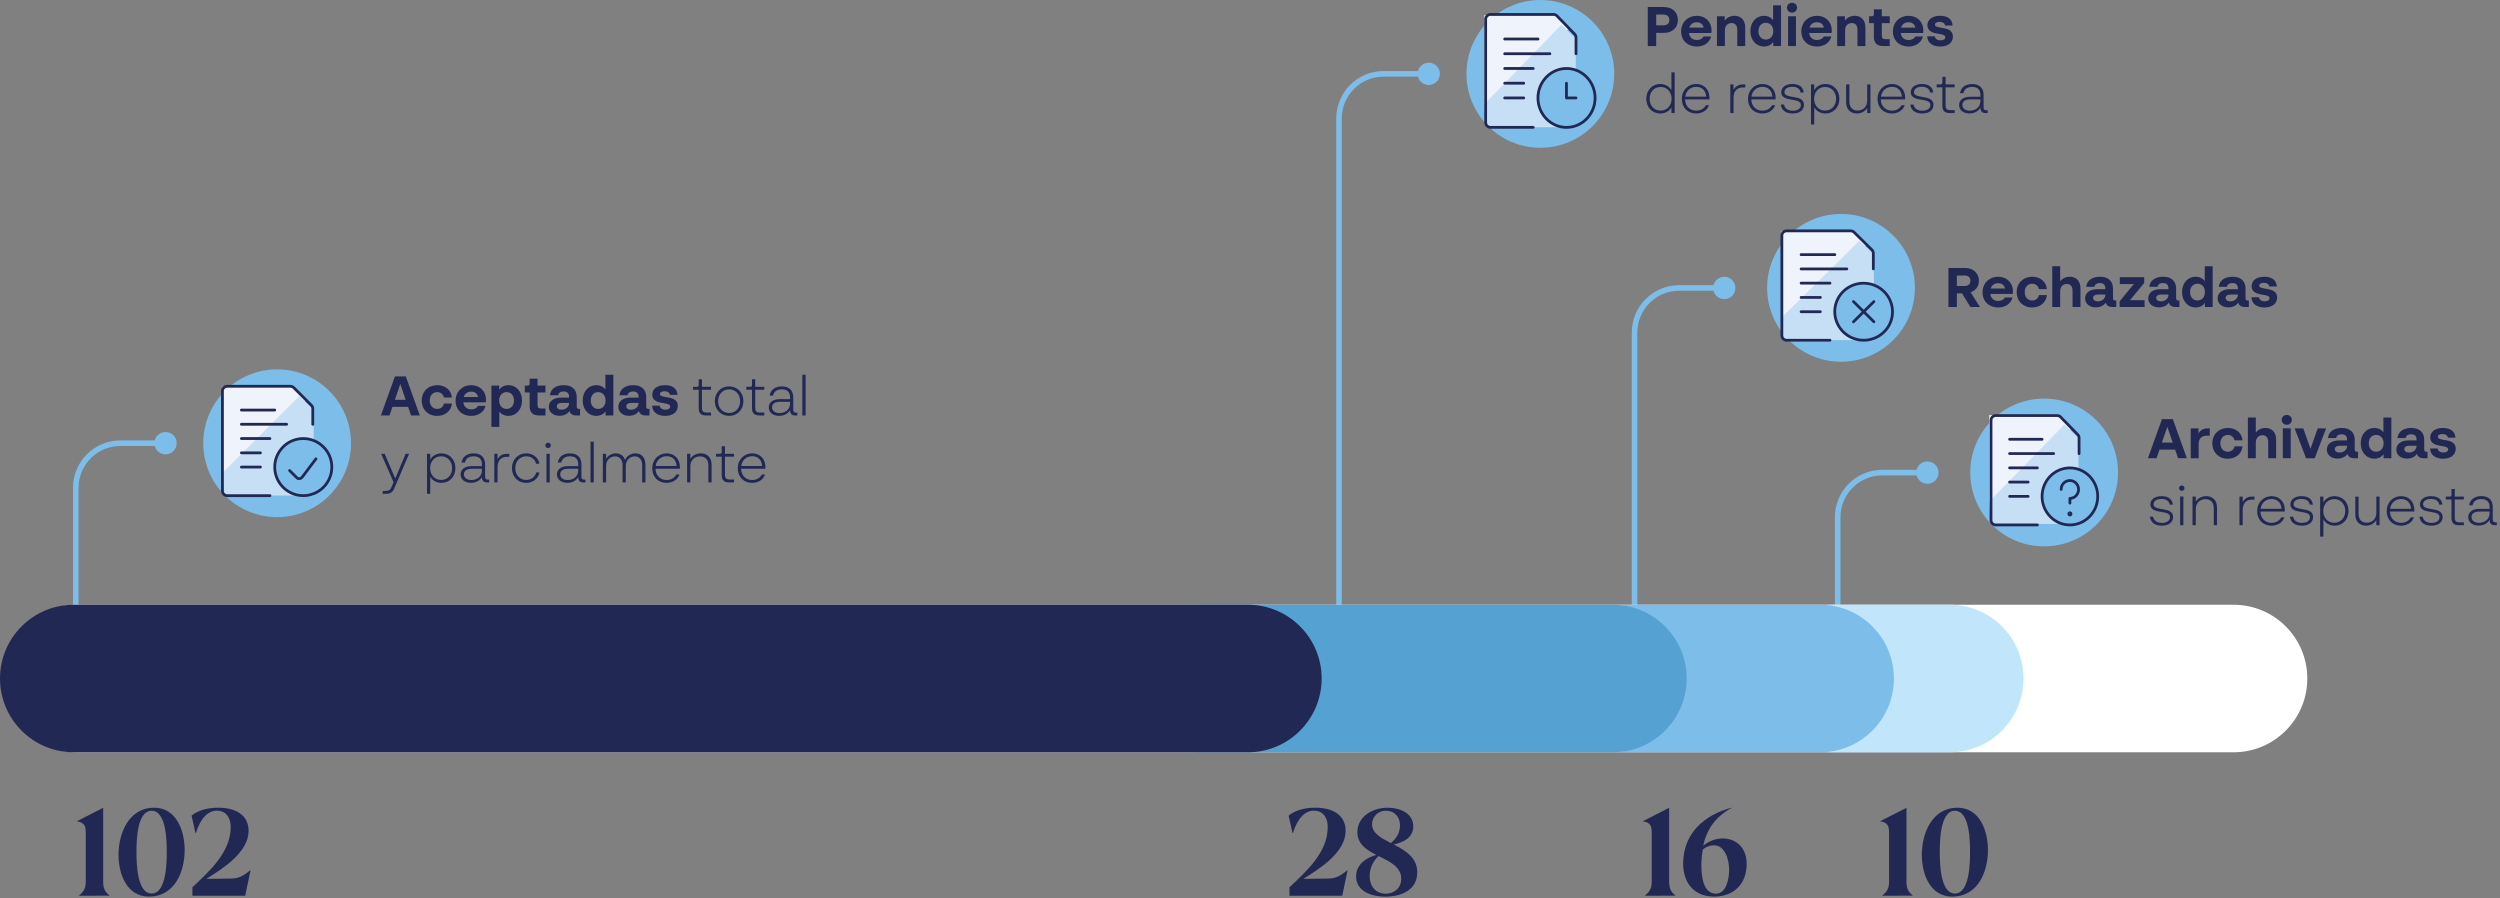 <svg xmlns="http://www.w3.org/2000/svg" width="448" height="161" viewBox="0 0 448 161" fill="none"><rect x="0" y="0" width="448" height="161" fill="#808080" stroke="none"/><g clip-path="url(#clip0_1_434)"><path d="M13.78 147.16L18.44 144.78H18.49V158.1C18.49 159.47 19.07 160.02 19.59 160.45V160.5L14.17 160.52V160.47C14.7 160.01 15.37 159.46 15.37 158.09V149.21C15.37 148.2 15.2 147.36 13.79 147.19V147.14L13.78 147.16Z" fill="#212854"></path><path d="M21.24 153.19C21.24 149.3 23.09 144.74 27.62 144.74C31.65 144.74 33.09 148.92 33.09 152.32C33.09 156.26 31.27 160.67 26.71 160.67C22.68 160.67 21.24 156.59 21.24 153.18V153.19ZM24.46 152.73C24.46 154.39 24.48 160.12 27.17 160.12C29.86 160.12 29.88 154.38 29.88 152.73C29.88 151.08 29.9 145.29 27.17 145.29C24.44 145.29 24.46 151.1 24.46 152.73Z" fill="#212854"></path><path d="M39.03 144.74C42.2 144.72 44.55 146.01 44.55 148.92C44.5 152.78 39.92 155.66 36.97 157.49L41.27 157.44C42.57 157.42 43.33 157.2 44.85 155.95H44.9L43.94 160.51H34.48V159C37.5 156.14 41.34 152.76 41.34 148.2C41.34 146.52 40.52 145.3 38.89 145.27C37.28 145.25 35.91 146.64 35.1 149.3H35.03L34.33 146.16C35.55 145.15 37.38 144.74 39.03 144.74Z" fill="#212854"></path><path d="M49.66 92.67C56.97 92.67 62.9 86.74 62.9 79.43C62.9 72.12 56.97 66.19 49.66 66.19C42.35 66.19 36.42 72.12 36.42 79.43C36.42 86.74 42.35 92.67 49.66 92.67Z" fill="#7DBDE9"></path><path d="M73.66 74.45L73.13 72.91H70.33L69.8 74.45H68.26L70.77 67.45H72.72L75.23 74.45H73.66ZM70.76 71.65H72.7L71.73 68.81L70.76 71.65Z" fill="#212854"></path><path d="M75.57 71.78C75.57 70.14 76.75 69.02 78.36 69.02C79.76 69.02 80.86 69.87 80.98 71.24H79.54C79.44 70.65 78.95 70.27 78.34 70.27C77.59 70.27 77.01 70.84 77.01 71.77C77.01 72.7 77.59 73.28 78.34 73.28C78.96 73.28 79.45 72.89 79.55 72.31H80.98C80.85 73.67 79.74 74.53 78.34 74.53C76.72 74.53 75.57 73.4 75.57 71.78Z" fill="#212854"></path><path d="M87.06 72.1H83.03C83.15 72.94 83.71 73.36 84.46 73.36C85.02 73.36 85.46 73.12 85.65 72.73H87.02C86.73 73.85 85.72 74.53 84.44 74.53C82.8 74.53 81.64 73.45 81.64 71.81C81.64 70.17 82.85 69.02 84.44 69.02C85.93 69.02 87.09 70.04 87.09 71.65C87.09 71.8 87.08 71.96 87.06 72.1ZM83.1 71.14H85.67C85.53 70.49 85.07 70.18 84.44 70.18C83.81 70.18 83.29 70.51 83.1 71.14Z" fill="#212854"></path><path d="M93.55 71.77C93.55 73.44 92.46 74.53 91.12 74.53C90.42 74.53 89.82 74.23 89.48 73.74V76.49H88.06V69.1H89.45V69.85C89.78 69.34 90.4 69.02 91.12 69.02C92.46 69.02 93.55 70.11 93.55 71.77ZM92.11 71.77C92.11 70.85 91.55 70.27 90.78 70.27C90.01 70.27 89.45 70.85 89.45 71.77C89.45 72.69 90.01 73.28 90.78 73.28C91.55 73.28 92.11 72.69 92.11 71.77Z" fill="#212854"></path><path d="M97.75 70.33H96.33V72.53C96.33 73.04 96.5 73.21 97 73.21H97.75V74.45H96.57C95.47 74.45 94.91 73.89 94.91 72.79V70.33H94.05V69.1H94.51C94.8 69.1 94.91 68.99 94.91 68.7V67.86H96.33V69.1H97.75V70.33Z" fill="#212854"></path><path d="M103.94 73.28V74.45H103.26C102.61 74.45 102.18 74.18 102.05 73.65C101.7 74.2 101.04 74.51 100.26 74.51C99.13 74.51 98.35 73.85 98.35 72.89C98.35 71.93 99.18 71.25 100.52 71.25H101.98V71.11C101.98 70.48 101.63 70.15 101 70.15C100.43 70.15 100.08 70.41 100.02 70.83H98.55C98.66 69.72 99.58 69.02 101.03 69.02C102.48 69.02 103.35 69.78 103.35 71.16V72.87C103.35 73.15 103.47 73.28 103.75 73.28H103.94ZM101.98 72.21L100.75 72.2C100.11 72.2 99.78 72.42 99.78 72.8C99.78 73.18 100.1 73.42 100.63 73.42C101.42 73.42 101.98 72.91 101.98 72.21Z" fill="#212854"></path><path d="M108.49 67.15H109.91V74.45H108.52V73.7C108.19 74.21 107.57 74.53 106.85 74.53C105.51 74.53 104.42 73.44 104.42 71.77C104.42 70.1 105.51 69.02 106.85 69.02C107.55 69.02 108.15 69.32 108.49 69.81V67.15ZM108.52 71.77C108.52 70.85 107.96 70.27 107.19 70.27C106.42 70.27 105.86 70.85 105.86 71.77C105.86 72.69 106.42 73.28 107.19 73.28C107.96 73.28 108.52 72.69 108.52 71.77Z" fill="#212854"></path><path d="M116.39 73.28V74.45H115.71C115.06 74.45 114.63 74.18 114.5 73.65C114.15 74.2 113.49 74.51 112.71 74.51C111.58 74.51 110.8 73.85 110.8 72.89C110.8 71.93 111.63 71.25 112.97 71.25H114.43V71.11C114.43 70.48 114.08 70.15 113.45 70.15C112.88 70.15 112.53 70.41 112.47 70.83H111C111.11 69.72 112.03 69.02 113.48 69.02C114.93 69.02 115.8 69.78 115.8 71.16V72.87C115.8 73.15 115.92 73.28 116.2 73.28H116.39ZM114.43 72.21L113.2 72.2C112.56 72.2 112.23 72.42 112.23 72.8C112.23 73.18 112.55 73.42 113.08 73.42C113.87 73.42 114.43 72.91 114.43 72.21Z" fill="#212854"></path><path d="M116.86 72.7H118.22C118.27 73.14 118.66 73.42 119.26 73.42C119.8 73.42 120.1 73.19 120.1 72.85C120.1 72.6 119.91 72.43 119.3 72.32L118.42 72.16C117.37 71.97 116.89 71.46 116.89 70.72C116.89 69.73 117.73 69.02 119.15 69.02C120.57 69.02 121.33 69.66 121.41 70.76H120.05C119.99 70.37 119.65 70.11 119.06 70.11C118.52 70.11 118.25 70.33 118.25 70.62C118.25 70.85 118.42 70.98 119.04 71.1L119.91 71.26C120.96 71.45 121.46 71.94 121.46 72.74C121.46 73.79 120.61 74.53 119.19 74.53C117.77 74.53 116.89 73.81 116.86 72.7Z" fill="#212854"></path><path d="M127.42 69.84H125.79V73.09C125.79 73.68 126.03 73.93 126.63 73.93H127.42V74.45H126.49C125.64 74.45 125.21 74.02 125.21 73.17V69.84H124.19V69.32H124.87C125.11 69.32 125.21 69.22 125.21 68.99V67.96H125.79V69.32H127.42V69.84Z" fill="#212854"></path><path d="M128.09 71.89C128.09 70.34 129.21 69.24 130.66 69.24C132.11 69.24 133.22 70.34 133.22 71.89C133.22 73.44 132.1 74.53 130.66 74.53C129.22 74.53 128.09 73.43 128.09 71.89ZM132.63 71.89C132.63 70.64 131.79 69.77 130.66 69.77C129.53 69.77 128.69 70.64 128.69 71.89C128.69 73.14 129.52 74.01 130.66 74.01C131.8 74.01 132.63 73.14 132.63 71.89Z" fill="#212854"></path><path d="M136.97 69.84H135.34V73.09C135.34 73.68 135.58 73.93 136.18 73.93H136.97V74.45H136.04C135.19 74.45 134.76 74.02 134.76 73.17V69.84H133.74V69.32H134.42C134.66 69.32 134.76 69.22 134.76 68.99V67.96H135.34V69.32H136.97V69.84Z" fill="#212854"></path><path d="M142.88 73.95V74.45H142.47C141.92 74.45 141.58 74.13 141.58 73.55V73.47C141.24 74.12 140.51 74.52 139.62 74.52C138.51 74.52 137.76 73.91 137.76 73.01C137.76 72.11 138.52 71.53 139.71 71.53H141.58V71.18C141.58 70.24 141.04 69.77 140.1 69.77C139.22 69.77 138.65 70.19 138.54 70.89H137.93C138.05 69.88 138.89 69.24 140.12 69.24C141.35 69.24 142.15 69.94 142.15 71.18V73.44C142.15 73.78 142.32 73.95 142.65 73.95H142.88ZM141.58 72.29V72H139.75C138.86 72 138.35 72.38 138.35 72.99C138.35 73.6 138.87 74.02 139.69 74.02C140.77 74.02 141.58 73.34 141.58 72.29Z" fill="#212854"></path><path d="M143.78 74.45V67.15H144.36V74.45H143.78Z" fill="#212854"></path><path d="M72.69 81.32H73.31L70.66 87.51C70.36 88.21 69.95 88.49 69.16 88.49H68.58V87.97H69.1C69.69 87.97 69.95 87.78 70.18 87.23L70.53 86.41L68.3 81.32H68.93L70.83 85.76L72.69 81.32Z" fill="#212854"></path><path d="M81.61 83.89C81.61 85.44 80.52 86.53 79.12 86.53C78.23 86.53 77.46 86.09 77.1 85.41V88.49H76.52V81.32H77.1V82.37C77.46 81.68 78.23 81.24 79.12 81.24C80.52 81.24 81.61 82.34 81.61 83.89ZM81.02 83.89C81.02 82.64 80.18 81.77 79.05 81.77C77.92 81.77 77.08 82.64 77.08 83.89C77.08 85.14 77.92 86.01 79.05 86.01C80.18 86.01 81.02 85.14 81.02 83.89Z" fill="#212854"></path><path d="M87.66 85.95V86.45H87.25C86.7 86.45 86.36 86.13 86.36 85.55V85.47C86.02 86.12 85.29 86.52 84.4 86.52C83.29 86.52 82.54 85.91 82.54 85.01C82.54 84.11 83.3 83.53 84.49 83.53H86.36V83.18C86.36 82.24 85.82 81.77 84.88 81.77C84 81.77 83.43 82.19 83.32 82.89H82.71C82.83 81.88 83.67 81.24 84.9 81.24C86.13 81.24 86.93 81.94 86.93 83.18V85.44C86.93 85.78 87.1 85.95 87.43 85.95H87.66ZM86.36 84.29V84H84.53C83.64 84 83.13 84.38 83.13 84.99C83.13 85.6 83.65 86.02 84.47 86.02C85.55 86.02 86.36 85.34 86.36 84.29Z" fill="#212854"></path><path d="M91.27 81.32V81.86H90.83C89.82 81.86 89.16 82.49 89.16 83.71V86.45H88.58V81.32H89.16V82.31C89.48 81.66 90.1 81.32 90.83 81.32H91.27Z" fill="#212854"></path><path d="M91.74 83.89C91.74 82.3 92.89 81.24 94.31 81.24C95.5 81.24 96.49 81.99 96.66 83.1H96.06C95.9 82.29 95.16 81.77 94.3 81.77C93.23 81.77 92.34 82.59 92.34 83.89C92.34 85.19 93.23 86.01 94.3 86.01C95.17 86.01 95.92 85.46 96.09 84.67H96.66C96.48 85.78 95.48 86.53 94.28 86.53C92.86 86.53 91.74 85.47 91.74 83.89Z" fill="#212854"></path><path d="M97.73 79.81C97.73 79.54 97.95 79.33 98.22 79.33C98.49 79.33 98.71 79.54 98.71 79.81C98.71 80.08 98.49 80.29 98.22 80.29C97.95 80.29 97.73 80.08 97.73 79.81ZM97.93 86.45V81.32H98.51V86.45H97.93Z" fill="#212854"></path><path d="M104.92 85.95V86.45H104.51C103.96 86.45 103.62 86.13 103.62 85.55V85.47C103.28 86.12 102.55 86.52 101.66 86.52C100.55 86.52 99.8 85.91 99.8 85.01C99.8 84.11 100.56 83.53 101.75 83.53H103.62V83.18C103.62 82.24 103.08 81.77 102.14 81.77C101.26 81.77 100.69 82.19 100.58 82.89H99.97C100.09 81.88 100.93 81.24 102.16 81.24C103.39 81.24 104.19 81.94 104.19 83.18V85.44C104.19 85.78 104.36 85.95 104.69 85.95H104.92ZM103.62 84.29V84H101.79C100.9 84 100.39 84.38 100.39 84.99C100.39 85.6 100.91 86.02 101.73 86.02C102.81 86.02 103.62 85.34 103.62 84.29Z" fill="#212854"></path><path d="M105.82 86.45V79.15H106.4V86.45H105.82Z" fill="#212854"></path><path d="M115.66 83.26V86.45H115.08V83.38C115.08 82.32 114.5 81.78 113.75 81.78C112.92 81.78 112.14 82.42 112.14 83.51V86.45H111.56V83.38C111.56 82.32 110.97 81.78 110.22 81.78C109.39 81.78 108.61 82.42 108.61 83.51V86.45H108.03V81.32H108.61V82.22C108.98 81.6 109.64 81.24 110.36 81.24C111.13 81.24 111.76 81.65 112.01 82.42C112.35 81.67 113.09 81.24 113.88 81.24C114.91 81.24 115.66 81.96 115.66 83.26Z" fill="#212854"></path><path d="M121.82 84H117.47C117.51 85.29 118.38 86.02 119.46 86.02C120.21 86.02 120.87 85.67 121.19 85.04H121.76C121.45 85.96 120.54 86.53 119.45 86.53C117.96 86.53 116.88 85.49 116.88 83.92C116.88 82.35 118.02 81.24 119.47 81.24C120.83 81.24 121.84 82.2 121.84 83.72C121.84 83.83 121.83 83.92 121.82 84ZM117.5 83.51H121.25C121.16 82.36 120.45 81.75 119.47 81.75C118.49 81.75 117.65 82.39 117.5 83.51Z" fill="#212854"></path><path d="M127.52 83.29V86.45H126.94V83.41C126.94 82.33 126.34 81.78 125.45 81.78C124.5 81.78 123.71 82.43 123.71 83.54V86.45H123.13V81.32H123.71V82.23C124.09 81.61 124.78 81.24 125.59 81.24C126.74 81.24 127.52 81.99 127.52 83.29Z" fill="#212854"></path><path d="M131.54 81.84H129.91V85.09C129.91 85.68 130.15 85.93 130.75 85.93H131.54V86.45H130.61C129.76 86.45 129.33 86.02 129.33 85.17V81.84H128.31V81.32H128.99C129.23 81.32 129.33 81.22 129.33 80.99V79.96H129.91V81.32H131.54V81.84Z" fill="#212854"></path><path d="M137.15 84H132.8C132.84 85.29 133.71 86.02 134.79 86.02C135.54 86.02 136.2 85.67 136.52 85.04H137.09C136.78 85.96 135.87 86.53 134.78 86.53C133.29 86.53 132.21 85.49 132.21 83.92C132.21 82.35 133.35 81.24 134.8 81.24C136.16 81.24 137.17 82.2 137.17 83.72C137.17 83.83 137.16 83.92 137.15 84ZM132.83 83.51H136.58C136.49 82.36 135.78 81.75 134.8 81.75C133.82 81.75 132.98 82.39 132.83 83.51Z" fill="#212854"></path><path d="M13.58 120.73V87.42C13.58 83 17.16 79.42 21.58 79.42H29.66" stroke="#7DBDE9"></path><path d="M31.66 79.42C31.66 80.53 30.76 81.42 29.66 81.42C28.56 81.42 27.66 80.53 27.66 79.42C27.66 78.31 28.56 77.42 29.66 77.42C30.76 77.42 31.66 78.31 31.66 79.42Z" fill="#7DBDE9"></path><path d="M39.8 84.81V69.31L52.4 69.23L54.93 71.67" fill="#EEF3FC"></path><path d="M53.6 71.01L39.81 84.81L40.13 88.8H56.2V73.39" fill="#C6DFF5"></path><path d="M57.98 80.09C58.94 81.05 59.48 82.35 59.48 83.71C59.48 85.07 58.94 86.37 57.98 87.33C57.02 88.29 55.72 88.83 54.36 88.83C53 88.83 51.7 88.29 50.74 87.33C49.78 86.37 49.24 85.07 49.24 83.71C49.24 82.35 49.78 81.05 50.74 80.09C51.7 79.13 53 78.59 54.36 78.59C55.72 78.59 57.02 79.13 57.98 80.09Z" fill="#7DBDE9"></path><path d="M56.62 82.22L54.14 85.52C54.08 85.59 54.01 85.65 53.93 85.7C53.85 85.74 53.76 85.77 53.67 85.78C53.58 85.78 53.49 85.78 53.4 85.74C53.31 85.71 53.24 85.66 53.17 85.59L51.89 84.31M48.38 88.82H40.71C40.48 88.82 40.27 88.73 40.11 88.57C39.95 88.41 39.86 88.19 39.86 87.97V70.07C39.86 69.85 39.95 69.63 40.11 69.47C40.27 69.31 40.49 69.22 40.71 69.22H52.04C52.27 69.22 52.48 69.31 52.64 69.47L55.8 72.63C55.96 72.79 56.05 73.01 56.05 73.23V76.04M43.26 83.7H46.67M43.26 81.15H46.67M43.26 73.48H49.23M43.26 78.59H48.37M43.26 76.03H51.36M49.23 83.7C49.23 85.06 49.77 86.36 50.73 87.32C51.69 88.28 52.99 88.82 54.34 88.82C55.69 88.82 57 88.28 57.96 87.32C58.92 86.36 59.46 85.06 59.46 83.7C59.46 82.34 58.92 81.04 57.96 80.09C57 79.13 55.7 78.59 54.34 78.59C52.98 78.59 51.68 79.13 50.73 80.09C49.77 81.05 49.23 82.35 49.23 83.7Z" stroke="#212854" stroke-width="0.5" stroke-linecap="round" stroke-linejoin="round"></path><path d="M276.03 26.48C283.34 26.48 289.27 20.55 289.27 13.24C289.27 5.93 283.34 0 276.03 0C268.72 0 262.79 5.93 262.79 13.24C262.79 20.55 268.72 26.48 276.03 26.48Z" fill="#7DBDE9"></path><path d="M329.91 64.82C337.22 64.82 343.15 58.89 343.15 51.58C343.15 44.27 337.22 38.34 329.91 38.34C322.6 38.34 316.67 44.27 316.67 51.58C316.67 58.89 322.6 64.82 329.91 64.82Z" fill="#7DBDE9"></path><path d="M298.16 1.26C299.66 1.26 300.68 2.19 300.68 3.58C300.68 4.97 299.66 5.89 298.16 5.89H296.79V8.26H295.28V1.26H298.16ZM298.08 4.54C298.79 4.54 299.15 4.17 299.15 3.58C299.15 2.99 298.79 2.61 298.08 2.61H296.79V4.54H298.08Z" fill="#212854"></path><path d="M306.68 5.91H302.65C302.77 6.75 303.33 7.17 304.08 7.17C304.64 7.17 305.08 6.93 305.27 6.54H306.64C306.35 7.66 305.34 8.34 304.06 8.34C302.42 8.34 301.26 7.26 301.26 5.62C301.26 3.98 302.47 2.83 304.06 2.83C305.55 2.83 306.71 3.85 306.71 5.46C306.71 5.61 306.7 5.77 306.68 5.91ZM302.72 4.95H305.29C305.15 4.3 304.69 3.99 304.06 3.99C303.43 3.99 302.91 4.32 302.72 4.95Z" fill="#212854"></path><path d="M312.74 4.91V8.26H311.32V5.34C311.32 4.53 310.93 4.13 310.29 4.13C309.61 4.13 309.1 4.6 309.1 5.47V8.26H307.68V2.91H309.07V3.7C309.44 3.15 310.1 2.83 310.83 2.83C311.95 2.83 312.74 3.58 312.74 4.91Z" fill="#212854"></path><path d="M317.74 0.96H319.16V8.26H317.77V7.51C317.44 8.02 316.82 8.34 316.1 8.34C314.76 8.34 313.67 7.25 313.67 5.58C313.67 3.91 314.76 2.83 316.1 2.83C316.8 2.83 317.4 3.13 317.74 3.62V0.96ZM317.77 5.58C317.77 4.66 317.21 4.08 316.44 4.08C315.67 4.08 315.11 4.66 315.11 5.58C315.11 6.5 315.67 7.09 316.44 7.09C317.21 7.09 317.77 6.5 317.77 5.58Z" fill="#212854"></path><path d="M320.22 1.38C320.22 0.87 320.63 0.49 321.13 0.49C321.63 0.49 322.04 0.87 322.04 1.38C322.04 1.89 321.63 2.26 321.13 2.26C320.63 2.26 320.22 1.88 320.22 1.38ZM320.42 8.26V2.91H321.84V8.26H320.42Z" fill="#212854"></path><path d="M328.22 5.91H324.19C324.31 6.75 324.87 7.17 325.62 7.17C326.18 7.17 326.62 6.93 326.81 6.54H328.18C327.89 7.66 326.88 8.34 325.6 8.34C323.96 8.34 322.8 7.26 322.8 5.62C322.8 3.98 324.01 2.83 325.6 2.83C327.09 2.83 328.25 3.85 328.25 5.46C328.25 5.61 328.24 5.77 328.22 5.91ZM324.26 4.95H326.83C326.69 4.3 326.23 3.99 325.6 3.99C324.97 3.99 324.45 4.32 324.26 4.95Z" fill="#212854"></path><path d="M334.28 4.91V8.26H332.86V5.34C332.86 4.53 332.47 4.13 331.83 4.13C331.15 4.13 330.64 4.6 330.64 5.47V8.26H329.22V2.91H330.61V3.7C330.98 3.15 331.64 2.83 332.37 2.83C333.49 2.83 334.28 3.58 334.28 4.91Z" fill="#212854"></path><path d="M338.64 4.14H337.22V6.34C337.22 6.85 337.39 7.02 337.89 7.02H338.64V8.26H337.46C336.36 8.26 335.8 7.7 335.8 6.6V4.14H334.94V2.91H335.4C335.69 2.91 335.8 2.8 335.8 2.51V1.67H337.22V2.91H338.64V4.14Z" fill="#212854"></path><path d="M344.63 5.91H340.6C340.72 6.75 341.28 7.17 342.03 7.17C342.59 7.17 343.03 6.93 343.22 6.54H344.59C344.3 7.66 343.29 8.34 342.01 8.34C340.37 8.34 339.21 7.26 339.21 5.62C339.21 3.98 340.42 2.83 342.01 2.83C343.5 2.83 344.66 3.85 344.66 5.46C344.66 5.61 344.65 5.77 344.63 5.91ZM340.67 4.95H343.24C343.1 4.3 342.64 3.99 342.01 3.99C341.38 3.99 340.86 4.32 340.67 4.95Z" fill="#212854"></path><path d="M345.36 6.51H346.72C346.77 6.95 347.16 7.23 347.76 7.23C348.3 7.23 348.6 7 348.6 6.66C348.6 6.41 348.41 6.24 347.8 6.13L346.92 5.97C345.87 5.78 345.39 5.27 345.39 4.53C345.39 3.54 346.23 2.83 347.65 2.83C349.07 2.83 349.83 3.47 349.91 4.57H348.55C348.49 4.18 348.15 3.92 347.56 3.92C347.02 3.92 346.75 4.14 346.75 4.43C346.75 4.66 346.92 4.79 347.54 4.91L348.41 5.07C349.46 5.26 349.96 5.75 349.96 6.55C349.96 7.6 349.11 8.34 347.69 8.34C346.27 8.34 345.39 7.62 345.36 6.51Z" fill="#212854"></path><path d="M299.52 12.96H300.1V20.26H299.52V19.23C299.15 19.91 298.39 20.34 297.51 20.34C296.11 20.34 295.01 19.25 295.01 17.7C295.01 16.15 296.11 15.05 297.51 15.05C298.39 15.05 299.15 15.49 299.52 16.17V12.96ZM299.55 17.7C299.55 16.45 298.71 15.58 297.58 15.58C296.45 15.58 295.61 16.45 295.61 17.7C295.61 18.95 296.44 19.82 297.58 19.82C298.72 19.82 299.55 18.95 299.55 17.7Z" fill="#212854"></path><path d="M306.32 17.81H301.97C302.01 19.1 302.88 19.83 303.96 19.83C304.71 19.83 305.37 19.48 305.69 18.85H306.26C305.95 19.77 305.04 20.34 303.95 20.34C302.46 20.34 301.38 19.3 301.38 17.73C301.38 16.16 302.52 15.05 303.97 15.05C305.33 15.05 306.34 16.01 306.34 17.53C306.34 17.64 306.33 17.73 306.32 17.81ZM302 17.32H305.75C305.66 16.17 304.95 15.56 303.97 15.56C302.99 15.56 302.15 16.2 302 17.32Z" fill="#212854"></path><path d="M312.76 15.13V15.67H312.32C311.31 15.67 310.65 16.3 310.65 17.52V20.26H310.07V15.13H310.65V16.12C310.97 15.47 311.59 15.13 312.32 15.13H312.76Z" fill="#212854"></path><path d="M318.18 17.81H313.83C313.87 19.1 314.74 19.83 315.82 19.83C316.57 19.83 317.23 19.48 317.55 18.85H318.12C317.81 19.77 316.9 20.34 315.81 20.34C314.32 20.34 313.24 19.3 313.24 17.73C313.24 16.16 314.38 15.05 315.83 15.05C317.19 15.05 318.2 16.01 318.2 17.53C318.2 17.64 318.19 17.73 318.18 17.81ZM313.86 17.32H317.61C317.52 16.17 316.81 15.56 315.83 15.56C314.85 15.56 314.01 16.2 313.86 17.32Z" fill="#212854"></path><path d="M319.12 18.73H319.69C319.81 19.45 320.4 19.84 321.29 19.84C322.18 19.84 322.71 19.42 322.71 18.82C322.71 18.37 322.42 18.11 321.62 17.96L320.58 17.77C319.6 17.58 319.2 17.15 319.2 16.53C319.2 15.66 319.97 15.05 321.2 15.05C322.43 15.05 323.12 15.61 323.23 16.58H322.66C322.55 15.91 322.03 15.55 321.17 15.55C320.31 15.55 319.77 15.94 319.77 16.5C319.77 16.89 320.02 17.13 320.86 17.29L321.9 17.49C322.83 17.66 323.27 18.09 323.27 18.79C323.27 19.69 322.54 20.34 321.27 20.34C320 20.34 319.23 19.76 319.12 18.73Z" fill="#212854"></path><path d="M329.62 17.7C329.62 19.25 328.53 20.34 327.13 20.34C326.24 20.34 325.47 19.9 325.11 19.22V22.3H324.53V15.13H325.11V16.18C325.47 15.49 326.24 15.05 327.13 15.05C328.53 15.05 329.62 16.15 329.62 17.7ZM329.03 17.7C329.03 16.45 328.19 15.58 327.06 15.58C325.93 15.58 325.09 16.45 325.09 17.7C325.09 18.95 325.93 19.82 327.06 19.82C328.19 19.82 329.03 18.95 329.03 17.7Z" fill="#212854"></path><path d="M334.6 15.13H335.18V20.26H334.6V19.34C334.23 19.97 333.55 20.34 332.74 20.34C331.6 20.34 330.83 19.59 330.83 18.32V15.13H331.41V18.2C331.41 19.27 332 19.81 332.87 19.81C333.82 19.81 334.6 19.16 334.6 18.05V15.13Z" fill="#212854"></path><path d="M341.39 17.81H337.04C337.08 19.1 337.95 19.83 339.03 19.83C339.78 19.83 340.44 19.48 340.76 18.85H341.33C341.02 19.77 340.11 20.34 339.02 20.34C337.53 20.34 336.45 19.3 336.45 17.73C336.45 16.16 337.59 15.05 339.04 15.05C340.4 15.05 341.41 16.01 341.41 17.53C341.41 17.64 341.4 17.73 341.39 17.81ZM337.07 17.32H340.82C340.73 16.17 340.02 15.56 339.04 15.56C338.06 15.56 337.22 16.2 337.07 17.32Z" fill="#212854"></path><path d="M342.33 18.73H342.9C343.02 19.45 343.61 19.84 344.5 19.84C345.39 19.84 345.92 19.42 345.92 18.82C345.92 18.37 345.63 18.11 344.83 17.96L343.79 17.77C342.81 17.58 342.41 17.15 342.41 16.53C342.41 15.66 343.18 15.05 344.41 15.05C345.64 15.05 346.33 15.61 346.44 16.58H345.87C345.76 15.91 345.24 15.55 344.38 15.55C343.52 15.55 342.98 15.94 342.98 16.5C342.98 16.89 343.23 17.13 344.07 17.29L345.11 17.49C346.04 17.66 346.48 18.09 346.48 18.79C346.48 19.69 345.75 20.34 344.48 20.34C343.21 20.34 342.44 19.76 342.33 18.73Z" fill="#212854"></path><path d="M350.28 15.65H348.65V18.9C348.65 19.49 348.89 19.74 349.49 19.74H350.28V20.26H349.35C348.5 20.26 348.07 19.83 348.07 18.98V15.65H347.05V15.13H347.73C347.97 15.13 348.07 15.03 348.07 14.8V13.77H348.65V15.13H350.28V15.65Z" fill="#212854"></path><path d="M356.19 19.76V20.26H355.78C355.23 20.26 354.89 19.94 354.89 19.36V19.28C354.55 19.93 353.82 20.33 352.93 20.33C351.82 20.33 351.07 19.72 351.07 18.82C351.07 17.92 351.83 17.34 353.02 17.34H354.89V16.99C354.89 16.05 354.35 15.58 353.41 15.58C352.53 15.58 351.96 16 351.85 16.7H351.24C351.36 15.69 352.2 15.05 353.43 15.05C354.66 15.05 355.46 15.75 355.46 16.99V19.25C355.46 19.59 355.63 19.76 355.96 19.76H356.19ZM354.89 18.1V17.81H353.06C352.17 17.81 351.66 18.19 351.66 18.8C351.66 19.41 352.18 19.83 353 19.83C354.08 19.83 354.89 19.15 354.89 18.1Z" fill="#212854"></path><path d="M353.1 55.02L351.59 52.58H350.67V55.02H349.16V48.02H352.13C353.6 48.02 354.62 48.95 354.62 50.31C354.62 51.32 354.05 52.07 353.13 52.38L354.81 55.02H353.1ZM350.67 49.37V51.25H352.05C352.73 51.25 353.1 50.88 353.1 50.31C353.1 49.74 352.73 49.37 352.05 49.37H350.67Z" fill="#212854"></path><path d="M360.69 52.67H356.66C356.78 53.51 357.34 53.93 358.09 53.93C358.65 53.93 359.09 53.69 359.28 53.3H360.65C360.36 54.42 359.35 55.1 358.07 55.1C356.43 55.1 355.27 54.02 355.27 52.38C355.27 50.74 356.48 49.59 358.07 49.59C359.56 49.59 360.72 50.61 360.72 52.22C360.72 52.37 360.71 52.53 360.69 52.67ZM356.73 51.71H359.3C359.16 51.06 358.7 50.75 358.07 50.75C357.44 50.75 356.92 51.08 356.73 51.71Z" fill="#212854"></path><path d="M361.39 52.35C361.39 50.71 362.57 49.59 364.18 49.59C365.58 49.59 366.68 50.44 366.8 51.81H365.36C365.26 51.22 364.77 50.84 364.16 50.84C363.41 50.84 362.83 51.41 362.83 52.34C362.83 53.27 363.41 53.85 364.16 53.85C364.78 53.85 365.27 53.46 365.37 52.88H366.8C366.67 54.24 365.56 55.1 364.16 55.1C362.54 55.1 361.39 53.97 361.39 52.35Z" fill="#212854"></path><path d="M372.82 51.67V55.02H371.4V52.1C371.4 51.29 371.01 50.89 370.37 50.89C369.69 50.89 369.18 51.36 369.18 52.23V55.02H367.76V47.72H369.18V50.42C369.56 49.9 370.2 49.59 370.91 49.59C372.03 49.59 372.82 50.34 372.82 51.67Z" fill="#212854"></path><path d="M379.24 53.85V55.02H378.56C377.91 55.02 377.48 54.75 377.35 54.22C377 54.77 376.34 55.08 375.56 55.08C374.43 55.08 373.65 54.42 373.65 53.46C373.65 52.5 374.48 51.82 375.82 51.82H377.28V51.68C377.28 51.05 376.93 50.72 376.3 50.72C375.73 50.72 375.38 50.98 375.32 51.4H373.85C373.96 50.29 374.88 49.59 376.33 49.59C377.78 49.59 378.65 50.35 378.65 51.73V53.44C378.65 53.72 378.77 53.85 379.05 53.85H379.24ZM377.28 52.78H376.05C375.41 52.78 375.08 53 375.08 53.38C375.08 53.76 375.4 54 375.93 54C376.72 54 377.28 53.49 377.28 52.79V52.78Z" fill="#212854"></path><path d="M381.69 53.79H384.31V55.02H379.84V53.99L382.39 50.9H379.87V49.67H384.24V50.7L381.69 53.79Z" fill="#212854"></path><path d="M390.55 53.85V55.02H389.87C389.22 55.02 388.79 54.75 388.66 54.22C388.31 54.77 387.65 55.08 386.87 55.08C385.74 55.08 384.96 54.42 384.96 53.46C384.96 52.5 385.79 51.82 387.13 51.82H388.59V51.68C388.59 51.05 388.24 50.72 387.61 50.72C387.04 50.72 386.69 50.98 386.63 51.4H385.16C385.27 50.29 386.19 49.59 387.64 49.59C389.09 49.59 389.96 50.35 389.96 51.73V53.44C389.96 53.72 390.08 53.85 390.36 53.85H390.55ZM388.59 52.78H387.36C386.72 52.78 386.39 53 386.39 53.38C386.39 53.76 386.71 54 387.24 54C388.03 54 388.59 53.49 388.59 52.79V52.78Z" fill="#212854"></path><path d="M395.09 47.72H396.51V55.02H395.12V54.27C394.79 54.78 394.17 55.1 393.45 55.1C392.11 55.1 391.02 54.01 391.02 52.34C391.02 50.67 392.11 49.59 393.45 49.59C394.15 49.59 394.75 49.89 395.09 50.38V47.72ZM395.12 52.34C395.12 51.42 394.56 50.84 393.79 50.84C393.02 50.84 392.46 51.42 392.46 52.34C392.46 53.26 393.02 53.85 393.79 53.85C394.56 53.85 395.12 53.26 395.12 52.34Z" fill="#212854"></path><path d="M402.99 53.85V55.02H402.31C401.66 55.02 401.23 54.75 401.1 54.22C400.75 54.77 400.09 55.08 399.31 55.08C398.18 55.08 397.4 54.42 397.4 53.46C397.4 52.5 398.23 51.82 399.57 51.82H401.03V51.68C401.03 51.05 400.68 50.72 400.05 50.72C399.48 50.72 399.13 50.98 399.07 51.4H397.6C397.71 50.29 398.63 49.59 400.08 49.59C401.53 49.59 402.4 50.35 402.4 51.73V53.44C402.4 53.72 402.52 53.85 402.8 53.85H402.99ZM401.03 52.78H399.8C399.16 52.78 398.83 53 398.83 53.38C398.83 53.76 399.15 54 399.68 54C400.47 54 401.03 53.49 401.03 52.79V52.78Z" fill="#212854"></path><path d="M403.46 53.27H404.82C404.87 53.71 405.26 53.99 405.86 53.99C406.4 53.99 406.7 53.76 406.7 53.42C406.7 53.17 406.51 53 405.9 52.89L405.02 52.73C403.97 52.54 403.49 52.03 403.49 51.29C403.49 50.3 404.33 49.59 405.75 49.59C407.17 49.59 407.93 50.23 408.01 51.33H406.65C406.59 50.94 406.25 50.68 405.66 50.68C405.12 50.68 404.85 50.9 404.85 51.19C404.85 51.42 405.02 51.55 405.64 51.67L406.51 51.83C407.56 52.02 408.06 52.51 408.06 53.31C408.06 54.36 407.21 55.1 405.79 55.1C404.37 55.1 403.49 54.38 403.46 53.27Z" fill="#212854"></path><path d="M239.95 124.22V21.23C239.95 16.81 243.53 13.23 247.95 13.23H256.03" stroke="#7DBDE9"></path><path d="M258.03 13.23C258.03 14.33 257.13 15.23 256.03 15.23C254.93 15.23 254.03 14.33 254.03 13.23C254.03 12.13 254.93 11.23 256.03 11.23C257.13 11.23 258.03 12.13 258.03 13.23Z" fill="#7DBDE9"></path><path d="M292.91 124.22V59.6C292.91 55.18 296.49 51.6 300.91 51.6H308.99" stroke="#7DBDE9"></path><path d="M310.99 51.6C310.99 52.71 310.1 53.6 308.99 53.6C307.88 53.6 306.99 52.71 306.99 51.6C306.99 50.49 307.89 49.6 308.99 49.6C310.09 49.6 310.99 50.5 310.99 51.6Z" fill="#7DBDE9"></path><path d="M366.31 97.91C373.62 97.91 379.55 91.98 379.55 84.67C379.55 77.36 373.62 71.43 366.31 71.43C359 71.43 353.07 77.36 353.07 84.67C353.07 91.98 359 97.91 366.31 97.91Z" fill="#7DBDE9"></path><path d="M390.31 82.11L389.78 80.57H386.98L386.45 82.11H384.91L387.42 75.11H389.37L391.88 82.11H390.31ZM387.41 79.32H389.35L388.38 76.48L387.41 79.32Z" fill="#212854"></path><path d="M395.99 76.77V78.07H395.51C394.51 78.07 394 78.58 394 79.63V82.12H392.58V76.77H393.97V77.7C394.26 77.1 394.86 76.77 395.55 76.77H395.99Z" fill="#212854"></path><path d="M396.45 79.45C396.45 77.81 397.63 76.69 399.24 76.69C400.64 76.69 401.74 77.54 401.86 78.91H400.42C400.32 78.32 399.83 77.94 399.22 77.94C398.47 77.94 397.89 78.51 397.89 79.44C397.89 80.37 398.47 80.95 399.22 80.95C399.84 80.95 400.33 80.56 400.43 79.98H401.86C401.73 81.34 400.62 82.2 399.22 82.2C397.6 82.2 396.45 81.07 396.45 79.45Z" fill="#212854"></path><path d="M407.88 78.77V82.12H406.46V79.2C406.46 78.39 406.07 77.99 405.43 77.99C404.75 77.99 404.24 78.46 404.24 79.33V82.12H402.82V74.82H404.24V77.52C404.62 77 405.26 76.69 405.97 76.69C407.09 76.69 407.88 77.44 407.88 78.77Z" fill="#212854"></path><path d="M408.88 75.24C408.88 74.73 409.29 74.35 409.79 74.35C410.29 74.35 410.7 74.73 410.7 75.24C410.7 75.75 410.29 76.12 409.79 76.12C409.29 76.12 408.88 75.74 408.88 75.24ZM409.08 82.11V76.76H410.5V82.11H409.08Z" fill="#212854"></path><path d="M415.33 76.77H416.84L414.79 82.12H413.25L411.2 76.77H412.75L414.04 80.43L415.33 76.77Z" fill="#212854"></path><path d="M422.56 80.95V82.12H421.88C421.23 82.12 420.8 81.85 420.67 81.32C420.32 81.87 419.66 82.18 418.88 82.18C417.75 82.18 416.97 81.52 416.97 80.56C416.97 79.6 417.8 78.92 419.14 78.92H420.6V78.78C420.6 78.15 420.25 77.82 419.62 77.82C419.05 77.82 418.7 78.08 418.64 78.5H417.17C417.28 77.39 418.2 76.69 419.65 76.69C421.1 76.69 421.97 77.45 421.97 78.83V80.54C421.97 80.82 422.09 80.95 422.37 80.95H422.56ZM420.6 79.88L419.37 79.87C418.73 79.87 418.4 80.09 418.4 80.47C418.4 80.85 418.72 81.09 419.25 81.09C420.04 81.09 420.6 80.58 420.6 79.88Z" fill="#212854"></path><path d="M427.11 74.82H428.53V82.12H427.14V81.37C426.81 81.88 426.19 82.2 425.47 82.2C424.13 82.2 423.04 81.11 423.04 79.44C423.04 77.77 424.13 76.69 425.47 76.69C426.17 76.69 426.77 76.99 427.11 77.48V74.82ZM427.14 79.44C427.14 78.52 426.58 77.94 425.81 77.94C425.04 77.94 424.48 78.52 424.48 79.44C424.48 80.36 425.04 80.95 425.81 80.95C426.58 80.95 427.14 80.36 427.14 79.44Z" fill="#212854"></path><path d="M435.01 80.95V82.12H434.33C433.68 82.12 433.25 81.85 433.12 81.32C432.77 81.87 432.11 82.18 431.33 82.18C430.2 82.18 429.42 81.52 429.42 80.56C429.42 79.6 430.25 78.92 431.59 78.92H433.05V78.78C433.05 78.15 432.7 77.82 432.07 77.82C431.5 77.82 431.15 78.08 431.09 78.5H429.62C429.73 77.39 430.65 76.69 432.1 76.69C433.55 76.69 434.42 77.45 434.42 78.83V80.54C434.42 80.82 434.54 80.95 434.82 80.95H435.01ZM433.05 79.88L431.82 79.87C431.18 79.87 430.85 80.09 430.85 80.47C430.85 80.85 431.17 81.09 431.7 81.09C432.49 81.09 433.05 80.58 433.05 79.88Z" fill="#212854"></path><path d="M435.47 80.37H436.83C436.88 80.81 437.27 81.09 437.87 81.09C438.41 81.09 438.71 80.86 438.71 80.52C438.71 80.27 438.52 80.1 437.91 79.99L437.03 79.83C435.98 79.64 435.5 79.13 435.5 78.39C435.5 77.4 436.34 76.69 437.76 76.69C439.18 76.69 439.94 77.33 440.02 78.43H438.66C438.6 78.04 438.26 77.78 437.67 77.78C437.13 77.78 436.86 78 436.86 78.29C436.86 78.52 437.03 78.65 437.65 78.77L438.52 78.93C439.57 79.12 440.07 79.61 440.07 80.41C440.07 81.46 439.22 82.2 437.8 82.2C436.38 82.2 435.5 81.48 435.47 80.37Z" fill="#212854"></path><path d="M385.27 92.59H385.84C385.96 93.31 386.55 93.7 387.44 93.7C388.33 93.7 388.86 93.28 388.86 92.68C388.86 92.23 388.57 91.97 387.77 91.82L386.73 91.63C385.75 91.44 385.35 91.01 385.35 90.39C385.35 89.52 386.12 88.91 387.35 88.91C388.58 88.91 389.27 89.47 389.38 90.44H388.81C388.7 89.77 388.18 89.41 387.32 89.41C386.46 89.41 385.92 89.8 385.92 90.36C385.92 90.75 386.17 90.99 387.01 91.15L388.05 91.35C388.98 91.52 389.42 91.95 389.42 92.65C389.42 93.55 388.69 94.2 387.42 94.2C386.15 94.2 385.38 93.62 385.27 92.59Z" fill="#212854"></path><path d="M390.48 87.48C390.48 87.21 390.7 87 390.97 87C391.24 87 391.46 87.21 391.46 87.48C391.46 87.75 391.24 87.96 390.97 87.96C390.7 87.96 390.48 87.75 390.48 87.48ZM390.68 94.11V88.98H391.26V94.11H390.68Z" fill="#212854"></path><path d="M397.29 90.96V94.12H396.71V91.08C396.71 90 396.11 89.45 395.22 89.45C394.27 89.45 393.48 90.1 393.48 91.21V94.12H392.9V88.99H393.48V89.9C393.86 89.28 394.55 88.91 395.36 88.91C396.51 88.91 397.29 89.66 397.29 90.96Z" fill="#212854"></path><path d="M404 88.99V89.53H403.56C402.55 89.53 401.89 90.16 401.89 91.38V94.12H401.31V88.99H401.89V89.98C402.21 89.33 402.83 88.99 403.56 88.99H404Z" fill="#212854"></path><path d="M409.42 91.67H405.07C405.11 92.96 405.98 93.69 407.06 93.69C407.81 93.69 408.47 93.34 408.79 92.71H409.36C409.05 93.63 408.14 94.2 407.05 94.2C405.56 94.2 404.48 93.16 404.48 91.59C404.48 90.02 405.62 88.91 407.07 88.91C408.43 88.91 409.44 89.87 409.44 91.39C409.44 91.5 409.43 91.59 409.42 91.67ZM405.1 91.18H408.85C408.76 90.03 408.05 89.42 407.07 89.42C406.09 89.42 405.25 90.06 405.1 91.18Z" fill="#212854"></path><path d="M410.36 92.59H410.93C411.05 93.31 411.64 93.7 412.53 93.7C413.42 93.7 413.95 93.28 413.95 92.68C413.95 92.23 413.66 91.97 412.86 91.82L411.82 91.63C410.84 91.44 410.44 91.01 410.44 90.39C410.44 89.52 411.21 88.91 412.44 88.91C413.67 88.91 414.36 89.47 414.47 90.44H413.9C413.79 89.77 413.27 89.41 412.41 89.41C411.55 89.41 411.01 89.8 411.01 90.36C411.01 90.75 411.26 90.99 412.1 91.15L413.14 91.35C414.07 91.52 414.51 91.95 414.51 92.65C414.51 93.55 413.78 94.2 412.51 94.2C411.24 94.2 410.47 93.62 410.36 92.59Z" fill="#212854"></path><path d="M420.86 91.56C420.86 93.11 419.77 94.2 418.37 94.2C417.48 94.2 416.71 93.76 416.35 93.08V96.16H415.77V88.99H416.35V90.04C416.71 89.35 417.48 88.91 418.37 88.91C419.77 88.91 420.86 90.01 420.86 91.56ZM420.27 91.56C420.27 90.31 419.43 89.44 418.3 89.44C417.17 89.44 416.33 90.31 416.33 91.56C416.33 92.81 417.17 93.68 418.3 93.68C419.43 93.68 420.27 92.81 420.27 91.56Z" fill="#212854"></path><path d="M425.84 88.99H426.42V94.12H425.84V93.2C425.47 93.83 424.79 94.2 423.98 94.2C422.84 94.2 422.07 93.45 422.07 92.18V88.99H422.65V92.06C422.65 93.13 423.24 93.67 424.11 93.67C425.06 93.67 425.84 93.02 425.84 91.91V88.99Z" fill="#212854"></path><path d="M432.63 91.67H428.28C428.32 92.96 429.19 93.69 430.27 93.69C431.02 93.69 431.68 93.34 432 92.71H432.57C432.26 93.63 431.35 94.2 430.26 94.2C428.77 94.2 427.69 93.16 427.69 91.59C427.69 90.02 428.83 88.91 430.28 88.91C431.64 88.91 432.65 89.87 432.65 91.39C432.65 91.5 432.65 91.59 432.63 91.67ZM428.31 91.18H432.06C431.97 90.03 431.26 89.42 430.28 89.42C429.3 89.42 428.46 90.06 428.31 91.18Z" fill="#212854"></path><path d="M433.57 92.59H434.14C434.26 93.31 434.85 93.7 435.74 93.7C436.63 93.7 437.16 93.28 437.16 92.68C437.16 92.23 436.87 91.97 436.07 91.82L435.03 91.63C434.05 91.44 433.65 91.01 433.65 90.39C433.65 89.52 434.42 88.91 435.65 88.91C436.88 88.91 437.57 89.47 437.68 90.44H437.11C437 89.77 436.48 89.41 435.62 89.41C434.76 89.41 434.22 89.8 434.22 90.36C434.22 90.75 434.47 90.99 435.31 91.15L436.35 91.35C437.28 91.52 437.72 91.95 437.72 92.65C437.72 93.55 436.99 94.2 435.72 94.2C434.45 94.2 433.68 93.62 433.57 92.59Z" fill="#212854"></path><path d="M441.52 89.51H439.89V92.76C439.89 93.35 440.13 93.6 440.73 93.6H441.52V94.12H440.59C439.74 94.12 439.31 93.69 439.31 92.84V89.51H438.29V88.99H438.97C439.21 88.99 439.31 88.89 439.31 88.66V87.63H439.89V88.99H441.52V89.51Z" fill="#212854"></path><path d="M447.43 93.61V94.11H447.02C446.47 94.11 446.13 93.79 446.13 93.21V93.13C445.79 93.78 445.06 94.18 444.17 94.18C443.06 94.18 442.31 93.57 442.31 92.67C442.31 91.77 443.07 91.19 444.26 91.19H446.13V90.84C446.13 89.9 445.59 89.43 444.65 89.43C443.77 89.43 443.2 89.85 443.09 90.55H442.48C442.6 89.54 443.44 88.9 444.67 88.9C445.96 88.9 446.7 89.6 446.7 90.84V93.1C446.7 93.44 446.87 93.61 447.2 93.61H447.43ZM446.13 91.96V91.67H444.3C443.41 91.67 442.9 92.05 442.9 92.66C442.9 93.27 443.42 93.69 444.24 93.69C445.32 93.69 446.13 93.01 446.13 91.96Z" fill="#212854"></path><path d="M329.31 127.79V92.69C329.31 88.27 332.89 84.69 337.31 84.69H345.39" stroke="#7DBDE9"></path><path d="M347.39 84.69C347.39 85.8 346.5 86.69 345.39 86.69C344.28 86.69 343.39 85.8 343.39 84.69C343.39 83.58 344.29 82.69 345.39 82.69C346.49 82.69 347.39 83.58 347.39 84.69Z" fill="#7DBDE9"></path><path d="M235.62 144.74C238.79 144.72 241.14 146.01 241.14 148.92C241.09 152.78 236.51 155.66 233.56 157.49L237.86 157.44C239.16 157.42 239.92 157.2 241.44 155.95H241.49L240.53 160.51H231.07V159C234.09 156.14 237.93 152.76 237.93 148.2C237.93 146.52 237.11 145.3 235.48 145.27C233.87 145.25 232.5 146.64 231.69 149.3H231.62L230.92 146.16C232.14 145.15 233.97 144.74 235.62 144.74Z" fill="#212854"></path><path d="M246.62 153.19C244.87 152.3 243.24 151.25 243.24 149.13C243.24 146.32 245.98 144.74 248.64 144.74C250.87 144.74 253.3 145.72 253.25 148.15C253.23 150.17 251.35 151.01 249.75 151.32C251.81 152.4 253.97 153.67 253.97 156.31C253.97 159.6 250.99 160.68 248.19 160.68C245.93 160.68 243.01 159.79 243.01 157.06C243.01 154.92 244.79 153.72 246.63 153.2L246.62 153.19ZM245.44 156.98C245.44 158.76 246.47 160.15 248.32 160.15C249.88 160.15 251.1 159.12 251.1 157.44C251.1 155.76 249.76 154.8 248.27 154.03C247.89 153.81 247.45 153.62 247.05 153.41C246.02 154.27 245.44 155.69 245.44 156.99V156.98ZM245.87 147.69C245.87 149.35 247.57 150.21 249.25 151.07C250.16 150.3 250.88 149.34 250.88 147.88C250.88 146.42 249.92 145.26 248.29 145.29C246.9 145.29 245.87 146.42 245.87 147.69Z" fill="#212854"></path><path d="M294.4 147.16L299.06 144.78H299.11V158.1C299.11 159.47 299.69 160.02 300.21 160.45V160.5L294.79 160.52V160.47C295.32 160.01 295.99 159.46 295.99 158.09V149.21C295.99 148.2 295.82 147.36 294.41 147.19V147.14L294.4 147.16Z" fill="#212854"></path><path d="M301.62 154.77C301.62 149.32 305.44 146.01 310.31 144.74L310.36 144.76C307.6 146.2 305.85 148.5 305.22 151.55C306.11 150.78 307.45 150.25 308.63 150.25C311.37 150.25 313 152.12 313 154.81C313 158.41 310.72 160.67 307.14 160.67C303.56 160.67 301.62 158.17 301.62 154.77ZM307.48 160.15C309.42 160.15 309.86 157.34 309.86 155.85C309.86 154.19 309.19 151.48 307.12 151.48C306.42 151.48 305.68 151.77 305.15 152.22C304.96 153.13 304.89 154.09 304.89 155.03C304.89 156.78 305.11 160.14 307.48 160.14V160.15Z" fill="#212854"></path><path d="M336.93 147.16L341.59 144.78H341.64V158.1C341.64 159.47 342.22 160.02 342.74 160.45V160.5L337.32 160.52V160.47C337.85 160.01 338.52 159.46 338.52 158.09V149.21C338.52 148.2 338.35 147.36 336.94 147.19V147.14L336.93 147.16Z" fill="#212854"></path><path d="M344.39 153.19C344.39 149.3 346.24 144.74 350.77 144.74C354.8 144.74 356.24 148.92 356.24 152.32C356.24 156.26 354.42 160.67 349.86 160.67C345.83 160.67 344.39 156.59 344.39 153.18V153.19ZM347.61 152.73C347.61 154.39 347.63 160.12 350.32 160.12C353.01 160.12 353.03 154.38 353.03 152.73C353.03 151.08 353.05 145.29 350.32 145.29C347.59 145.29 347.61 151.1 347.61 152.73Z" fill="#212854"></path><path d="M13.66 108.37C6.36 108.37 0.44 114.29 0.44 121.59C0.44 128.89 6.36 134.81 13.66 134.81H400.25C407.55 134.81 413.47 128.89 413.47 121.59C413.47 114.29 407.55 108.37 400.25 108.37H13.66Z" fill="white"></path><path d="M328.15 108.37C320.85 108.37 314.93 114.29 314.93 121.59C314.93 128.89 320.85 134.81 328.15 134.81H349.39C356.69 134.81 362.61 128.89 362.61 121.59C362.61 114.29 356.69 108.37 349.39 108.37H328.15Z" fill="#C1E6FB"></path><path d="M292.33 108.37C285.03 108.37 279.11 114.29 279.11 121.59C279.11 128.89 285.03 134.81 292.33 134.81H326.17C333.47 134.81 339.39 128.89 339.39 121.59C339.39 114.29 333.47 108.37 326.17 108.37H292.33Z" fill="#7DBDE9"></path><path d="M214.35 108.37V134.81H289.03C296.33 134.81 302.25 128.89 302.25 121.59C302.25 114.29 296.33 108.37 289.03 108.37H214.35Z" fill="#55A2D2"></path><path d="M13.22 108.37C5.92 108.37 0 114.29 0 121.59C0 128.89 5.92 134.81 13.22 134.81H223.62C230.92 134.81 236.84 128.89 236.84 121.59C236.84 114.29 230.92 108.37 223.62 108.37H13.22Z" fill="#212854"></path><path d="M319.22 56.96V41.46L331.97 41.38L334.53 43.82" fill="#EEF3FC"></path><path d="M333.18 43.16L319.22 56.96L319.55 60.95H335.8V45.54" fill="#C6DFF5"></path><path d="M339.16 55.86C339.16 56.87 338.86 57.86 338.29 58.71C337.72 59.55 336.91 60.21 335.96 60.6C335.01 60.99 333.97 61.09 332.97 60.89C331.97 60.69 331.04 60.2 330.32 59.49C329.6 58.77 329.1 57.86 328.9 56.87C328.7 55.88 328.8 54.85 329.2 53.91C329.59 52.97 330.26 52.17 331.11 51.61C331.96 51.05 332.97 50.75 333.99 50.75C335.36 50.75 336.68 51.29 337.65 52.25C338.62 53.21 339.17 54.51 339.17 55.87" fill="#7DBDE9"></path><path d="M335.8 57.66L333.97 55.85L332.14 54.04M335.8 54.05L333.97 55.86L332.14 57.67M327.93 60.97H320.17C319.94 60.97 319.72 60.88 319.56 60.72C319.4 60.56 319.31 60.34 319.31 60.12V42.22C319.31 41.99 319.4 41.78 319.56 41.62C319.72 41.46 319.94 41.37 320.17 41.37H331.63C331.74 41.37 331.86 41.39 331.96 41.43C332.07 41.47 332.16 41.53 332.24 41.61L335.44 44.77C335.52 44.85 335.58 44.94 335.63 45.05C335.67 45.16 335.7 45.26 335.7 45.38V48.18M322.76 55.86H326.21M322.76 53.3H326.21M322.76 45.63H328.8M322.76 50.74H327.93M322.76 48.19H330.95M339.14 55.86C339.14 56.87 338.84 57.86 338.27 58.7C337.7 59.54 336.89 60.2 335.95 60.58C335 60.97 333.96 61.07 332.96 60.87C331.96 60.67 331.03 60.19 330.31 59.47C329.59 58.75 329.09 57.84 328.89 56.85C328.69 55.86 328.79 54.83 329.18 53.9C329.57 52.96 330.23 52.17 331.08 51.61C331.93 51.05 332.93 50.75 333.96 50.75C335.33 50.75 336.65 51.29 337.62 52.25C338.59 53.21 339.14 54.51 339.14 55.87V55.86Z" stroke="#212854" stroke-width="0.5" stroke-linecap="round" stroke-linejoin="round"></path><path d="M265.99 18.68V2.69L278.59 2.62L281.12 5.13" fill="#EEF3FC"></path><path d="M279.79 4.45L265.99 18.68L266.31 22.8H282.38V6.91" fill="#C6DFF5"></path><path d="M284.35 13.82C285.31 14.81 285.85 16.15 285.85 17.56C285.85 18.97 285.31 20.3 284.35 21.29C283.39 22.28 282.09 22.84 280.73 22.84C279.37 22.84 278.07 22.28 277.11 21.29C276.15 20.3 275.61 18.96 275.61 17.56C275.61 16.16 276.15 14.81 277.11 13.82C278.07 12.83 279.37 12.27 280.73 12.27C282.09 12.27 283.39 12.83 284.35 13.82Z" fill="#7DBDE9"></path><path d="M282.42 17.55H280.71V14.91M274.75 22.82H267.08C266.85 22.82 266.64 22.73 266.48 22.56C266.32 22.4 266.23 22.17 266.23 21.94V3.47C266.23 3.24 266.32 3.01 266.48 2.85C266.64 2.68 266.86 2.59 267.08 2.59H278.41C278.64 2.59 278.85 2.68 279.01 2.85L282.17 6.11C282.33 6.28 282.42 6.5 282.42 6.73V9.63M269.64 17.55H273.05M269.64 14.91H273.05M269.64 6.99H275.61M269.64 12.27H274.75M269.64 9.63H277.74M275.6 17.55C275.6 18.95 276.14 20.29 277.1 21.28C278.06 22.27 279.36 22.83 280.72 22.83C282.08 22.83 283.38 22.27 284.34 21.28C285.3 20.29 285.84 18.95 285.84 17.55C285.84 16.15 285.3 14.81 284.34 13.82C283.38 12.83 282.08 12.27 280.72 12.27C279.36 12.27 278.06 12.83 277.1 13.82C276.14 14.81 275.6 16.15 275.6 17.55Z" stroke="#212854" stroke-width="0.5" stroke-linecap="round" stroke-linejoin="round"></path><path d="M356.47 89.89V74.39L368.76 74.31L371.23 76.75" fill="#EEF3FC"></path><path d="M369.93 76.09L356.47 89.89L356.78 93.89H372.46V78.47" fill="#C6DFF5"></path><path d="M371.14 92.09C371.14 91.97 371.05 91.88 370.93 91.88C370.81 91.88 370.72 91.98 370.72 92.09C370.72 92.2 370.81 92.3 370.93 92.3C371.05 92.3 371.14 92.21 371.14 92.09ZM370.93 83.84C373.69 83.84 375.93 86.13 375.93 88.96C375.93 91.79 373.69 94.08 370.93 94.08C368.17 94.08 365.93 91.79 365.93 88.96C365.93 86.13 368.17 83.84 370.93 83.84Z" fill="#7DBDE9"></path><path d="M369.36 87.71C369.36 87.39 369.45 87.08 369.62 86.82C369.79 86.56 370.03 86.35 370.32 86.23C370.61 86.11 370.92 86.08 371.22 86.14C371.52 86.2 371.8 86.35 372.02 86.58C372.24 86.8 372.39 87.09 372.45 87.4C372.51 87.71 372.48 88.03 372.36 88.32C372.24 88.61 372.04 88.86 371.79 89.04C371.53 89.22 371.23 89.31 370.93 89.31V90.16M365.1 94.07H357.62C357.4 94.07 357.19 93.98 357.03 93.82C356.87 93.66 356.79 93.44 356.79 93.22V75.32C356.79 75.09 356.88 74.88 357.03 74.72C357.19 74.56 357.4 74.47 357.62 74.47H368.66C368.88 74.47 369.09 74.56 369.25 74.72L372.33 77.88C372.49 78.04 372.57 78.26 372.57 78.48V81.29M360.12 88.95H363.44M360.12 86.39H363.44M360.12 78.72H365.94M360.12 83.84H365.1M360.12 81.28H368.01M370.92 94.07C373.67 94.07 375.91 91.78 375.91 88.96C375.91 86.14 373.68 83.85 370.92 83.85C368.16 83.85 365.94 86.14 365.94 88.96C365.94 91.78 368.17 94.07 370.92 94.07Z" stroke="#212854" stroke-width="0.5" stroke-linecap="round" stroke-linejoin="round"></path><path d="M370.93 92.29C371.03 92.29 371.12 92.2 371.12 92.09C371.12 91.98 371.04 91.89 370.93 91.89M370.93 92.29C370.83 92.29 370.74 92.2 370.74 92.09C370.74 91.98 370.82 91.89 370.93 91.89" stroke="#212854" stroke-width="0.5"></path></g><defs><clipPath id="clip0_1_434"><rect width="447.43" height="160.67" fill="white"></rect></clipPath></defs></svg>